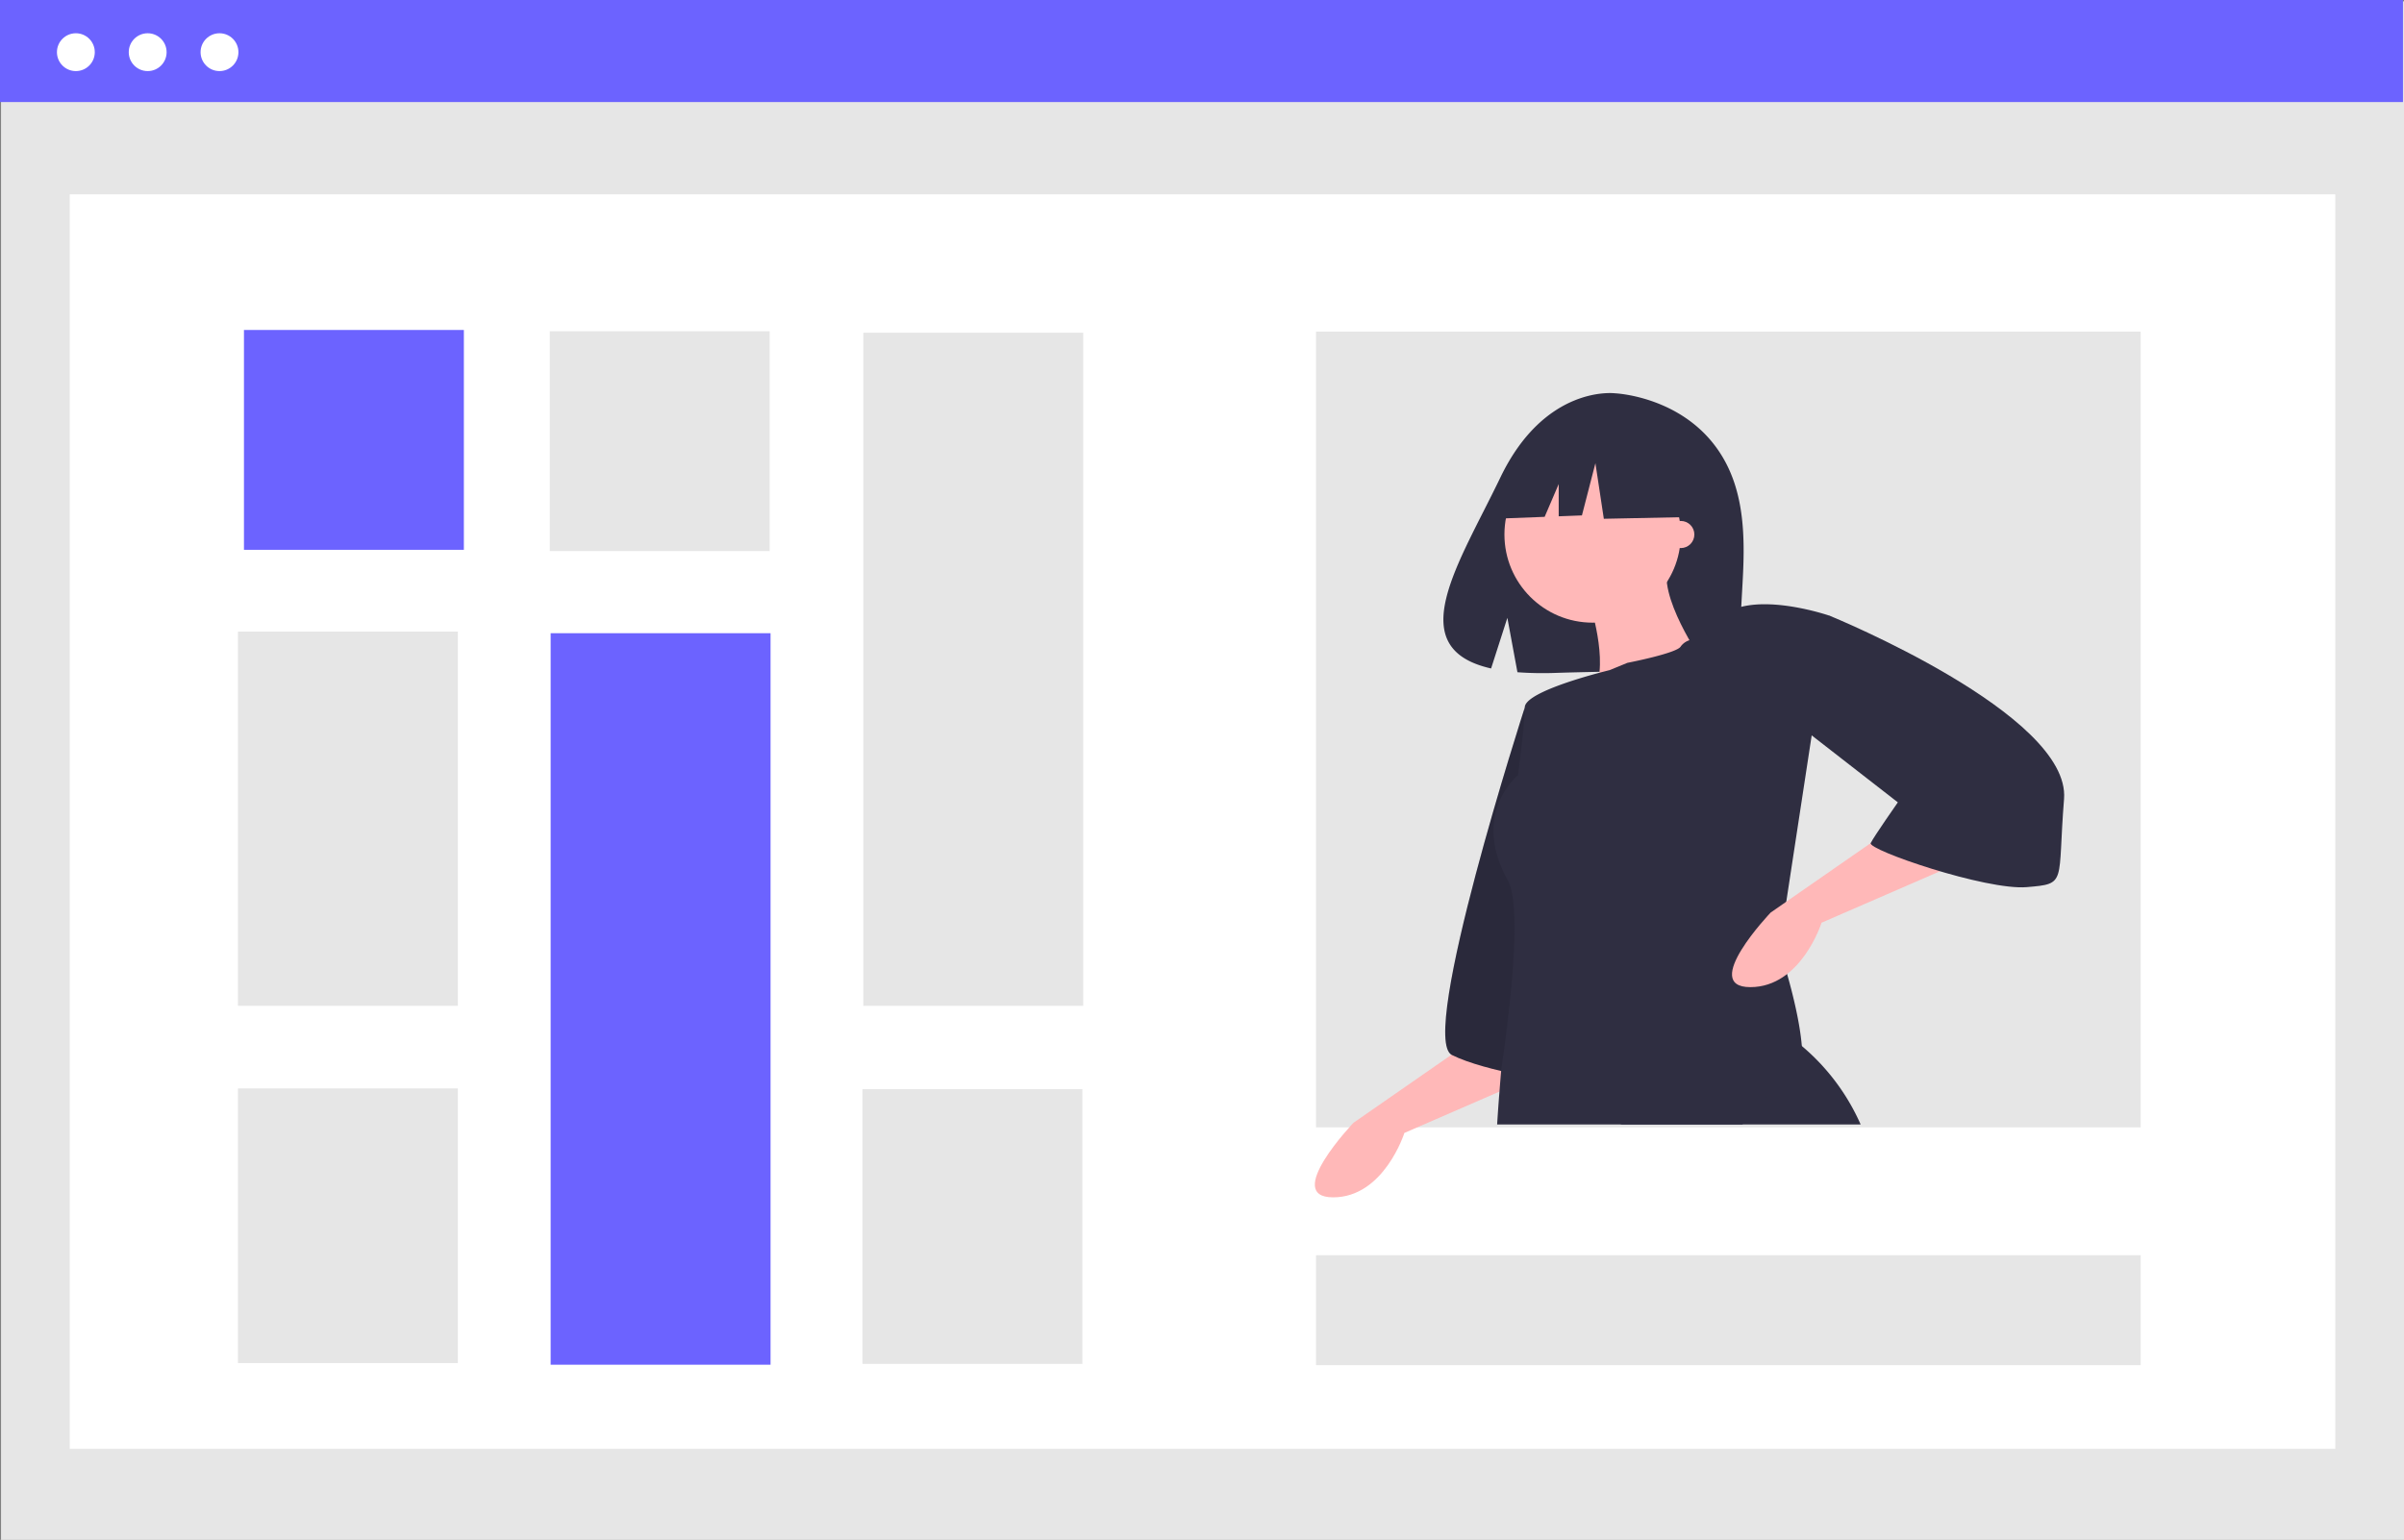<svg xmlns="http://www.w3.org/2000/svg" data-name="Layer 1" width="856.363" height="548.704" viewBox="0 0 856.363 548.704" xmlns:xlink="http://www.w3.org/1999/xlink"><rect x="0" y="0" width="856.363" height="548.704" fill="#808080" stroke="none"/><rect id="aea5e876-5b18-4677-ac52-565f186c2754" data-name="Rectangle 1" x="0.366" y="0.485" width="855.997" height="548.219" fill="#e6e6e6"/><rect id="aeed2be9-3178-4cee-b478-9db2d7f97a20" data-name="Rectangle 2" x="24.843" y="69.246" width="807.043" height="447.026" fill="#fff"/><rect id="b3ae8885-9a9e-4403-9d49-07bff8102aa7" data-name="Rectangle 9" width="855.997" height="36.366" fill="#6c63ff"/><rect id="b27f3643-394f-4790-b443-091b1b383c54" data-name="Rectangle 10" x="468.794" y="118.164" width="293.762" height="283.55" fill="#e6e6e6"/><circle id="e395ce2b-339a-464a-b2a8-2798fb0dfcd4" data-name="Ellipse 12" cx="27.024" cy="18.592" r="6.74" fill="#fff"/><circle id="ba9fbbde-097d-4714-9aa4-a15d83836bc3" data-name="Ellipse 13" cx="52.608" cy="18.592" r="6.74" fill="#fff"/><circle id="ab9aef1c-a9cb-4a01-bb5b-9a91a857f5fb" data-name="Ellipse 14" cx="78.192" cy="18.592" r="6.74" fill="#fff"/><rect id="e493c728-f703-42a2-881c-386585883b73" data-name="Rectangle 13" x="86.904" y="117.581" width="78.336" height="78.336" fill="#6c63ff"/><rect id="fef75a5d-72e7-4f52-be39-ca98924ebad3" data-name="Rectangle 14" x="195.841" y="118.03" width="78.336" height="78.336" fill="#e6e6e6"/><rect id="b42a9be3-8096-4c9f-95c4-e18278a3579e" data-name="Rectangle 15" x="196.152" y="225.635" width="78.336" height="260.658" fill="#6c63ff"/><rect id="e3bd9f8a-f01d-48ae-a6f1-3d5ac6753111" data-name="Rectangle 16" x="84.767" y="225.054" width="78.336" height="133.362" fill="#e6e6e6"/><path id="b03a159e-94f4-480c-9a5d-9f23eb0385fc-404" data-name="Path 4" d="M785.508,338.6c-12.9-21.792-38.412-22.807-38.412-22.807s-24.863-3.179-40.813,30.009c-14.866,30.935-35.384,60.8-3.3,68.044l5.795-18.036,3.589,19.378a125.538,125.538,0,0,0,13.726.235c34.356-1.109,67.074.325,66.021-12C790.709,387.031,797.917,359.567,785.508,338.6Z" transform="translate(-171.819 -175.648)" fill="#2f2e41"/><path id="edc5401e-f5b9-4166-9a45-6d9296a0e0c2-405" data-name="Path 5" d="M697.465,545.527l-43.494,30.2s-25.372,26.58-7.249,26.58,25.372-22.955,25.372-22.955l55.576-24.163Z" transform="translate(-171.819 -175.648)" fill="#ffb8b8"/><path id="a1145783-9ad9-4920-9c36-7da703d314d6-406" data-name="Path 6" d="M714.982,427.731s-38.057,117.8-25.976,123.838,38.661,9.665,38.661,9.665Z" transform="translate(-171.819 -175.648)" fill="#2f2e41"/><path id="a69c490e-693f-4e62-8a32-5b49f335d225-407" data-name="Path 7" d="M714.982,427.731s-38.057,117.8-25.976,123.838,38.661,9.665,38.661,9.665Z" transform="translate(-171.819 -175.648)" opacity="0.1" style="isolation:isolate"/><path id="e424da1a-71ea-46da-8962-7b7b116f82e2-408" data-name="Path 8" d="M834.628,576.339h-85.672l60.868-30.808a38.797,38.797,0,0,1,3.854,2.851A77.279,77.279,0,0,1,834.628,576.339Z" transform="translate(-171.819 -175.648)" fill="#2f2e41"/><circle id="e1ba790b-7394-4885-ab4c-2c84c77f3e7f" data-name="Ellipse 1" cx="567.328" cy="190.465" r="31.412" fill="#ffb8b8"/><path id="f3be7be2-223c-4c9b-8b5e-90f6ae9f04e0-409" data-name="Path 9" d="M738.543,392.089s7.249,22.955,0,31.413,39.87-12.082,39.87-12.082-16.914-24.163-12.082-35.037Z" transform="translate(-171.819 -175.648)" fill="#ffb8b8"/><path id="b8fe7dc2-df95-4ac5-a3bc-1c8e36bb8e76-410" data-name="Path 10" d="M808.131,496.971l-2.537,16.54s1.281,3.757,2.839,9.231c2.03,7.14,4.531,17.2,5.243,25.637.737,8.554-.375,15.44-5.666,15.875-7.587.628-11.538,5.231-15.477,12.082h-87.4c.23-3.769.507-7.684.834-11.707q.272-3.625.6-7.346c.242-2.851,8.8-56.409,2.368-67.935-13.286-23.8,3.625-37.453,3.625-37.453s2.416-18.123,2.416-24.163c0-4.736,18.557-10.209,26.58-12.36.52-.133.979-.266,1.4-.362,1.389-.362,2.223-.568,2.223-.568l6.343-2.6s17.82-3.443,19.029-5.86a6.139,6.139,0,0,1,3.093-2.2c2.549-1.087,5.8-1.861,6.573-2.634a30.801,30.801,0,0,0,2.984-4.06,16.148,16.148,0,0,1,8.892-5.2c12.976-3.274,31.618,3.214,31.618,3.214l-6.524,42.588Z" transform="translate(-171.819 -175.648)" fill="#2f2e41"/><path id="b7b1d332-0442-4c4a-aa9d-2d666bd52d71-411" data-name="Path 11" d="M846.07,470.621l-43.494,30.2s-25.372,26.58-7.249,26.58,25.366-22.951,25.366-22.951l55.576-24.163Z" transform="translate(-171.819 -175.648)" fill="#ffb8b8"/><path id="faae9d8a-2ade-475e-8bc6-8f0e7b87a797-412" data-name="Path 12" d="M771.349,336.499l-25.208-13.2-15.81,2.45a28.274,28.274,0,0,0-23.24,21.7l-2.96,13.058,17.929-.69,5.009-11.687v11.494l8.273-.318,4.8-18.606,3,19.806,29.409-.6Z" transform="translate(-171.819 -175.648)" fill="#2f2e41"/><path id="ba178fc8-375d-4438-9c01-c19893b0df8a-413" data-name="Path 13" d="M815.261,397.526l8.457-2.416s85.78,35.037,83.364,65.241,1.208,30.2-13.29,31.412-56.78-13.29-55.58-15.706,9.665-14.5,9.665-14.5l-32.621-25.372Z" transform="translate(-171.819 -175.648)" fill="#2f2e41"/><circle id="b052f10f-e5c3-45aa-968a-35c6c5894796" data-name="Ellipse 2" cx="598.741" cy="190.466" r="4.833" fill="#ffb8b8"/><rect id="aa772a43-ca79-434e-998e-525da0608a2b" data-name="Rectangle 17" x="468.794" y="447.288" width="293.762" height="39.168" fill="#e6e6e6"/><rect id="b869959f-3b5e-4542-9dd3-67ec9d40b083" data-name="Rectangle 18" x="84.767" y="387.847" width="78.336" height="97.865" fill="#e6e6e6"/><rect id="ed8504c8-ba55-4496-b946-b31fe66f24a3" data-name="Rectangle 19" x="307.537" y="118.565" width="78.336" height="239.85" fill="#e6e6e6"/><rect id="af23db80-e058-4986-866a-292ebf8abb10" data-name="Rectangle 20" x="307.226" y="388.086" width="78.336" height="97.921" fill="#e6e6e6"/></svg>